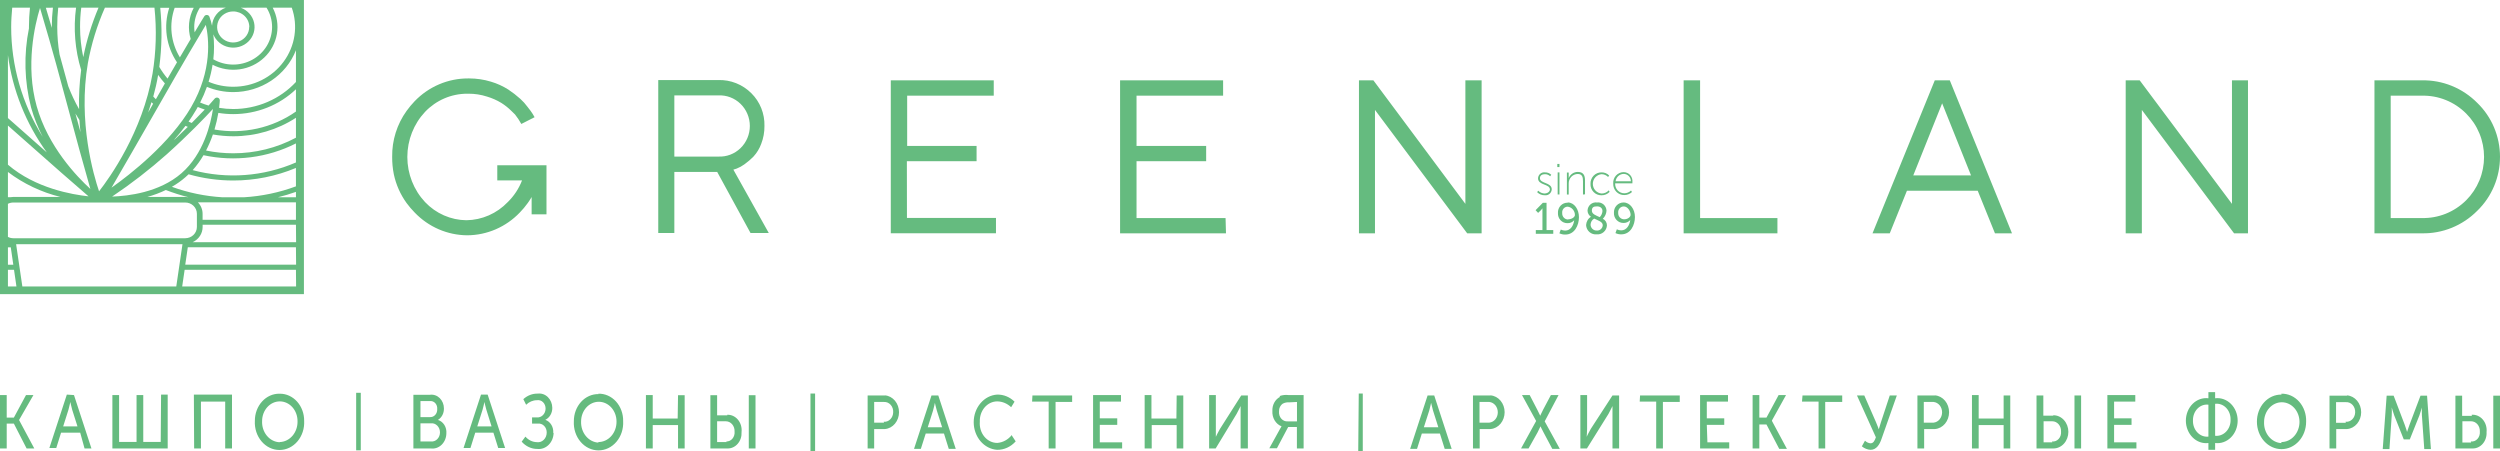 <?xml version="1.0" encoding="UTF-8"?> <svg xmlns="http://www.w3.org/2000/svg" width="255" height="46" viewBox="0 0 255 46" fill="none"><path d="M31 0H0V30H31V0ZM29.761 0.783C30.085 1.701 30.178 2.681 30.032 3.641C29.887 4.601 29.506 5.513 28.922 6.302C28.338 7.091 27.569 7.734 26.677 8.177C25.784 8.62 24.796 8.851 23.793 8.849C22.926 8.851 22.069 8.677 21.275 8.341C21.453 7.772 21.589 7.192 21.683 6.604C22.528 7.04 23.495 7.203 24.443 7.071C25.39 6.939 26.27 6.518 26.954 5.869C27.638 5.22 28.09 4.377 28.245 3.462C28.4 2.548 28.25 1.609 27.816 0.783H29.761ZM27.187 0.783C27.558 1.376 27.754 2.057 27.753 2.751C27.753 3.428 27.567 4.094 27.215 4.68C26.862 5.265 26.356 5.75 25.747 6.085C25.138 6.421 24.449 6.594 23.748 6.587C23.048 6.581 22.362 6.395 21.76 6.049C21.856 5.202 21.856 4.348 21.76 3.501C21.889 3.83 22.101 4.122 22.376 4.351C22.652 4.58 22.983 4.739 23.338 4.812C23.693 4.886 24.062 4.872 24.41 4.772C24.758 4.672 25.075 4.489 25.331 4.24C25.588 3.991 25.776 3.683 25.877 3.346C25.979 3.008 25.992 2.652 25.915 2.308C25.838 1.965 25.673 1.645 25.435 1.38C25.197 1.114 24.895 0.91 24.554 0.786L27.187 0.783ZM25.419 2.751C25.419 3.064 25.323 3.37 25.143 3.63C24.963 3.891 24.707 4.094 24.408 4.213C24.109 4.333 23.78 4.365 23.463 4.304C23.146 4.242 22.854 4.092 22.625 3.87C22.396 3.649 22.241 3.367 22.177 3.059C22.114 2.752 22.147 2.434 22.271 2.145C22.394 1.855 22.604 1.608 22.873 1.434C23.142 1.26 23.459 1.167 23.782 1.167C23.998 1.166 24.212 1.206 24.412 1.285C24.612 1.364 24.793 1.48 24.946 1.627C25.099 1.774 25.221 1.949 25.304 2.142C25.387 2.335 25.43 2.542 25.43 2.751H25.419ZM20.388 0.783H23.029C22.636 0.926 22.295 1.176 22.047 1.502C21.798 1.828 21.652 2.218 21.628 2.622C21.562 2.313 21.473 2.009 21.363 1.712C21.345 1.661 21.312 1.617 21.268 1.584C21.224 1.551 21.172 1.531 21.116 1.527C21.061 1.521 21.005 1.532 20.956 1.556C20.906 1.581 20.865 1.619 20.837 1.665C20.837 1.665 20.469 2.249 19.852 3.295C19.825 3.115 19.811 2.933 19.811 2.751C19.815 2.056 20.015 1.376 20.388 0.783ZM11.435 20.051C13.393 18.736 15.257 17.294 17.013 15.735C19.26 13.717 20.896 12.002 21.723 11.109C21.499 12.614 20.778 15.699 18.506 17.674C16.233 19.649 13.027 19.994 11.435 20.051ZM16.906 19.378C17.657 19.671 18.425 19.916 19.208 20.111H19.157C19.067 20.096 18.976 20.088 18.885 20.087H15.031C15.682 19.905 16.314 19.669 16.921 19.378H16.906ZM17.782 14.233C18.179 13.785 18.561 13.319 18.921 12.838L19.157 12.941C18.745 13.347 18.293 13.785 17.804 14.244L17.782 14.233ZM19.558 12.543L19.234 12.404C19.513 12.009 19.774 11.604 20.013 11.194L20.172 10.91C20.403 11.006 20.642 11.095 20.885 11.173C20.528 11.55 20.083 12.013 19.558 12.539V12.543ZM19.502 10.917C17.351 14.61 13.292 17.791 11.373 19.144C12.354 17.461 14.314 14.066 16.351 10.497C18.62 6.497 20.304 3.686 20.995 2.537C21.3 3.868 21.683 7.163 19.502 10.913V10.917ZM15.112 11.472C15.23 11.116 15.344 10.782 15.45 10.426L15.616 10.586L15.112 11.472ZM17.815 0.797H19.76C19.24 1.78 19.13 2.919 19.451 3.978C19.131 4.515 18.76 5.145 18.348 5.85C17.887 5.095 17.601 4.252 17.509 3.38C17.417 2.508 17.521 1.627 17.815 0.797ZM16.344 0.797H17.263C16.963 1.723 16.878 2.701 17.015 3.662C17.151 4.623 17.506 5.543 18.054 6.355C17.752 6.871 17.428 7.423 17.09 8.017C16.775 7.643 16.494 7.245 16.248 6.825C16.513 4.821 16.545 2.794 16.344 0.783V0.797ZM16.814 8.519L15.899 10.123L15.634 9.849C15.833 9.138 16.002 8.398 16.131 7.64C16.34 7.941 16.569 8.23 16.814 8.504V8.519ZM15.755 0.783C15.989 3.021 15.924 5.279 15.561 7.501C14.535 13.468 11.17 18.147 10.104 19.514C9.553 17.895 7.938 12.397 8.964 6.437C9.316 4.494 9.899 2.597 10.7 0.783H15.755ZM8.288 0.783H10.049C9.359 2.411 8.838 4.101 8.494 5.828C8.276 4.816 8.166 3.785 8.166 2.751C8.164 2.093 8.204 1.436 8.288 0.783ZM5.938 0.783H7.758C7.473 2.914 7.65 5.08 8.277 7.141C8.1 8.466 8.03 9.802 8.067 11.137C7.64 10.384 7.272 9.602 6.964 8.796C6.643 7.61 6.346 6.528 6.074 5.551C5.919 4.625 5.841 3.689 5.839 2.751C5.835 2.093 5.868 1.436 5.938 0.783ZM8.211 13.479C8.041 12.867 7.869 12.23 7.692 11.579C7.824 11.803 7.964 12.024 8.104 12.244C8.126 12.668 8.166 13.077 8.211 13.479ZM5.398 0.783C5.322 1.436 5.284 2.093 5.284 2.751V2.847C5.034 1.989 4.831 1.299 4.677 0.793L5.398 0.783ZM4.081 0.811C4.501 2.21 5.39 5.227 6.508 9.412C7.626 13.596 8.714 17.535 9.218 19.272C7.843 18.019 4.894 14.952 3.739 10.824C2.585 6.697 3.545 2.541 4.081 0.811ZM1.25 0.783H3.056C2.989 1.43 2.953 2.085 2.953 2.751V2.893C2.41 5.569 2.485 8.329 3.173 10.974C3.466 12.007 3.864 13.009 4.361 13.966C2.254 10.581 1.14 6.703 1.14 2.751C1.14 2.085 1.188 1.423 1.246 0.783H1.25ZM0.809 5.622C1.281 9.192 2.641 12.597 4.773 15.546C4.111 14.966 3.427 14.358 2.736 13.742C2.044 13.127 1.405 12.564 0.809 12.041V5.622ZM0.809 12.806L2.339 14.159C5.133 16.649 7.832 18.991 9.03 20.026C7.391 19.852 3.618 19.215 0.809 16.799V12.806ZM0.809 17.542C2.392 18.738 4.213 19.604 6.159 20.087H1.36C1.27 20.087 1.181 20.096 1.092 20.111H0.809V17.542ZM0.809 20.788C0.979 20.702 1.168 20.657 1.36 20.656H18.896C19.211 20.656 19.513 20.777 19.735 20.992C19.958 21.208 20.083 21.5 20.083 21.805V23.15C20.083 23.455 19.958 23.747 19.735 23.963C19.513 24.178 19.211 24.3 18.896 24.3H1.36C1.168 24.299 0.978 24.253 0.809 24.164V20.788ZM0.809 25.225H1.099L1.357 27.004H0.809V25.225ZM0.809 29.221V27.52H1.43L1.677 29.221H0.809ZM2.28 29.221L1.644 24.908H18.613L17.98 29.221H2.28ZM30.202 29.221H18.583L18.833 27.52H30.187L30.202 29.221ZM30.202 26.997H18.896L19.157 25.218H30.187L30.202 26.997ZM30.202 24.702H19.653C19.957 24.563 20.213 24.343 20.393 24.069C20.573 23.794 20.668 23.475 20.668 23.15V22.926H30.187L30.202 24.702ZM30.187 22.417H20.664V21.805C20.664 21.372 20.493 20.954 20.186 20.638H30.187V22.417ZM30.187 20.122H28.349C28.971 19.969 29.585 19.785 30.187 19.571V20.122ZM30.187 19.008C28.489 19.638 26.701 20.014 24.885 20.122H22.679C20.918 20.015 19.183 19.655 17.532 19.055C18.021 18.776 18.481 18.451 18.903 18.083C19.021 17.984 19.131 17.88 19.238 17.777C20.715 18.197 22.246 18.41 23.786 18.411C25.987 18.412 28.164 17.976 30.184 17.13L30.187 19.008ZM30.187 16.571C26.876 18.008 23.152 18.285 19.653 17.354C20.072 16.883 20.441 16.372 20.756 15.831C23.948 16.524 27.29 16.098 30.187 14.628V16.571ZM30.187 14.045C28.229 15.091 26.027 15.639 23.79 15.635C22.858 15.636 21.929 15.542 21.017 15.354C21.29 14.825 21.523 14.278 21.716 13.717C22.4 13.837 23.094 13.898 23.79 13.899C26.069 13.9 28.296 13.244 30.187 12.013V14.045ZM30.187 11.376C29.002 12.208 27.654 12.8 26.226 13.115C24.798 13.431 23.319 13.464 21.878 13.212C22.042 12.654 22.174 12.087 22.271 11.515C22.773 11.598 23.281 11.639 23.79 11.639C26.183 11.64 28.481 10.73 30.187 9.106V11.376ZM30.187 8.362C29.38 9.23 28.394 9.924 27.291 10.399C26.189 10.874 24.996 11.12 23.79 11.12C23.306 11.119 22.824 11.079 22.348 10.999C22.403 10.568 22.418 10.287 22.418 10.248C22.421 10.188 22.405 10.129 22.371 10.079C22.337 10.03 22.288 9.991 22.231 9.97C22.173 9.95 22.11 9.947 22.051 9.962C21.992 9.978 21.939 10.01 21.9 10.056C21.9 10.056 21.675 10.316 21.275 10.767C20.98 10.678 20.694 10.575 20.414 10.461C20.68 9.943 20.911 9.408 21.105 8.86C21.954 9.212 22.867 9.394 23.79 9.394C25.177 9.393 26.532 8.984 27.675 8.222C28.817 7.459 29.694 6.379 30.187 5.124V8.362Z" fill="#65BB7F"></path><path d="M159.905 20.674C159.769 20.671 159.635 20.696 159.51 20.748C159.385 20.801 159.272 20.879 159.179 20.979C159.085 21.078 159.013 21.196 158.967 21.326C158.921 21.455 158.902 21.593 158.911 21.73C158.903 21.864 158.922 21.999 158.968 22.125C159.013 22.251 159.083 22.366 159.175 22.463C159.266 22.561 159.376 22.637 159.498 22.689C159.62 22.741 159.751 22.766 159.883 22.764C160.011 22.768 160.139 22.744 160.258 22.692C160.376 22.64 160.482 22.562 160.567 22.464C160.501 22.989 160.214 23.521 159.64 23.521C159.487 23.517 159.337 23.481 159.198 23.416L159.058 23.798C159.247 23.887 159.454 23.931 159.662 23.925C160.619 23.925 161.053 22.966 161.053 22.157C161.053 21.348 160.574 20.652 159.912 20.652L159.905 20.674ZM159.971 22.39C159.886 22.393 159.801 22.378 159.722 22.346C159.643 22.314 159.572 22.265 159.513 22.203C159.454 22.14 159.409 22.066 159.38 21.985C159.351 21.903 159.339 21.817 159.345 21.73C159.335 21.649 159.342 21.567 159.365 21.488C159.388 21.41 159.428 21.338 159.48 21.276C159.533 21.214 159.599 21.165 159.672 21.131C159.745 21.097 159.824 21.079 159.905 21.079C160.111 21.105 160.301 21.208 160.437 21.369C160.573 21.529 160.646 21.736 160.641 21.948C160.618 22.15 160.332 22.367 159.956 22.367L159.971 22.39ZM158.087 19.318C158.087 18.749 156.88 18.914 156.88 18.187C156.883 18.099 156.905 18.013 156.942 17.934C156.98 17.855 157.034 17.785 157.099 17.728C157.165 17.671 157.241 17.629 157.324 17.603C157.407 17.578 157.493 17.57 157.579 17.581C157.698 17.575 157.816 17.595 157.928 17.637C158.039 17.679 158.141 17.744 158.227 17.828L158.116 17.978C158.044 17.907 157.959 17.852 157.865 17.816C157.772 17.779 157.672 17.763 157.572 17.768C157.322 17.768 157.071 17.88 157.071 18.172C157.071 18.749 158.278 18.577 158.278 19.318C158.273 19.405 158.25 19.49 158.212 19.567C158.173 19.645 158.12 19.714 158.054 19.77C157.989 19.826 157.913 19.868 157.832 19.893C157.75 19.919 157.664 19.927 157.579 19.918C157.432 19.922 157.286 19.895 157.149 19.84C157.012 19.785 156.888 19.701 156.784 19.596L156.902 19.453C156.991 19.544 157.097 19.615 157.213 19.664C157.329 19.713 157.453 19.738 157.579 19.738C157.859 19.715 158.094 19.551 158.094 19.296L158.087 19.318ZM164.18 19.573C164.074 19.685 163.945 19.773 163.803 19.832C163.662 19.892 163.509 19.921 163.356 19.918C163.206 19.922 163.056 19.895 162.917 19.838C162.777 19.78 162.651 19.695 162.545 19.586C162.44 19.477 162.357 19.347 162.303 19.205C162.249 19.062 162.224 18.909 162.23 18.757C162.224 18.603 162.249 18.45 162.303 18.306C162.357 18.163 162.439 18.032 162.545 17.922C162.65 17.812 162.776 17.725 162.916 17.666C163.055 17.608 163.205 17.578 163.356 17.581C163.501 17.578 163.645 17.605 163.779 17.66C163.913 17.715 164.034 17.798 164.136 17.903L164.026 18.052C163.938 17.962 163.834 17.891 163.719 17.842C163.604 17.793 163.481 17.768 163.356 17.768C163.114 17.789 162.889 17.902 162.724 18.085C162.56 18.267 162.469 18.506 162.469 18.753C162.469 19 162.56 19.239 162.724 19.421C162.889 19.603 163.114 19.716 163.356 19.738C163.494 19.74 163.631 19.712 163.758 19.657C163.885 19.601 163.999 19.519 164.092 19.416L164.18 19.573ZM42.297 21.678C42 21.376 41.724 21.053 41.473 20.712C40.839 19.838 40.395 18.837 40.17 17.775C40.053 17.191 39.997 16.596 40.001 16C39.977 14.316 40.494 12.669 41.473 11.311C41.722 10.965 41.995 10.637 42.289 10.33C43 9.589 43.85 9.001 44.788 8.601C45.726 8.201 46.733 7.996 47.75 8H47.868C48.615 8.001 49.359 8.112 50.076 8.33C50.698 8.513 51.292 8.783 51.842 9.131C52.274 9.417 52.685 9.735 53.071 10.082C53.343 10.328 53.59 10.601 53.807 10.899L54.13 11.318C54.277 11.521 54.409 11.734 54.528 11.955L53.174 12.644C52.988 12.304 52.774 11.981 52.534 11.678C52.431 11.581 52.313 11.453 52.158 11.311C51.85 11.004 51.509 10.733 51.143 10.502C50.681 10.222 50.187 10.003 49.671 9.85C49.062 9.654 48.426 9.555 47.787 9.558H47.669C46.865 9.556 46.069 9.718 45.328 10.036C44.587 10.354 43.916 10.821 43.357 11.408C42.195 12.649 41.548 14.297 41.548 16.011C41.548 17.725 42.195 19.373 43.357 20.614C43.904 21.191 44.559 21.652 45.283 21.97C46.007 22.287 46.785 22.456 47.573 22.464C48.361 22.453 49.139 22.284 49.863 21.966C50.586 21.649 51.241 21.189 51.79 20.614C52.427 19.993 52.924 19.239 53.247 18.404H50.723V16.854H55.742V21.865H54.226V20.097C54.106 20.31 53.973 20.515 53.829 20.712C53.584 21.055 53.313 21.378 53.019 21.678C52.322 22.407 51.49 22.988 50.57 23.387C49.65 23.786 48.661 23.994 47.662 24C46.661 23.994 45.671 23.785 44.751 23.387C43.83 22.988 42.995 22.407 42.297 21.678ZM149.469 20.794V8.195H151.125V23.798H149.653L140.248 11.213V23.798H138.614V8.195H140.086L149.469 20.794ZM161.465 19.843V18.494C161.465 18.112 161.413 17.745 160.928 17.745C160.803 17.747 160.68 17.774 160.566 17.826C160.452 17.877 160.349 17.95 160.263 18.042C160.177 18.135 160.11 18.243 160.067 18.362C160.023 18.481 160.003 18.607 160.008 18.734V19.843H159.824V17.596H160.008V17.985C160.015 18.045 160.015 18.105 160.008 18.165C160.084 17.978 160.212 17.819 160.377 17.707C160.542 17.595 160.737 17.535 160.935 17.536C161.502 17.536 161.671 17.88 161.671 18.404V19.82L161.465 19.843ZM227.874 23.798L218.469 11.213V23.798H216.821V8.195H218.249L227.661 20.794V8.195H229.295V23.798H227.874ZM198.879 8.195H197.348L190.997 23.798H192.756L194.508 19.453H201.727L203.486 23.798H205.223L198.879 8.195ZM195.155 17.888L198.099 10.539L201.043 17.888H195.155ZM161.781 22.959C161.788 23.094 161.821 23.226 161.879 23.348C161.937 23.469 162.019 23.577 162.119 23.666C162.22 23.754 162.337 23.82 162.464 23.861C162.59 23.902 162.724 23.916 162.856 23.903C162.985 23.916 163.115 23.902 163.239 23.863C163.363 23.823 163.478 23.758 163.576 23.672C163.675 23.586 163.755 23.48 163.812 23.361C163.869 23.243 163.902 23.113 163.908 22.981C163.906 22.841 163.866 22.705 163.792 22.587C163.718 22.469 163.613 22.375 163.489 22.315C163.71 22.097 163.844 21.803 163.864 21.491C163.86 21.369 163.831 21.249 163.778 21.139C163.726 21.029 163.652 20.931 163.56 20.852C163.469 20.774 163.362 20.715 163.247 20.68C163.132 20.646 163.011 20.636 162.893 20.652C162.774 20.635 162.653 20.644 162.538 20.678C162.423 20.712 162.316 20.771 162.225 20.85C162.134 20.929 162.06 21.027 162.009 21.138C161.958 21.248 161.93 21.369 161.928 21.491C161.932 21.614 161.965 21.735 162.026 21.842C162.086 21.949 162.171 22.04 162.274 22.105C162.132 22.197 162.012 22.323 161.927 22.471C161.841 22.62 161.791 22.787 161.781 22.959ZM162.9 21.049C163.224 21.049 163.452 21.229 163.452 21.528C163.435 21.763 163.336 21.983 163.172 22.15C162.789 21.97 162.37 21.843 162.37 21.491C162.37 21.139 162.547 21.049 162.9 21.049ZM162.613 22.3C163.018 22.494 163.481 22.622 163.481 22.974C163.477 23.051 163.457 23.126 163.423 23.196C163.389 23.265 163.342 23.326 163.284 23.377C163.227 23.427 163.16 23.465 163.087 23.488C163.015 23.512 162.939 23.52 162.863 23.513C162.784 23.516 162.705 23.503 162.63 23.475C162.556 23.447 162.488 23.404 162.43 23.349C162.372 23.294 162.325 23.228 162.292 23.155C162.259 23.081 162.24 23.002 162.238 22.921C162.241 22.795 162.276 22.672 162.339 22.563C162.402 22.455 162.491 22.364 162.598 22.3H162.613ZM173.409 8.195V22.24H181.298V23.798H171.731V8.195H173.409ZM165.615 20.652C165.481 20.649 165.347 20.675 165.222 20.728C165.098 20.781 164.985 20.86 164.892 20.959C164.799 21.058 164.727 21.176 164.68 21.305C164.634 21.433 164.614 21.571 164.622 21.708C164.615 21.842 164.635 21.977 164.681 22.103C164.727 22.229 164.799 22.344 164.89 22.441C164.982 22.538 165.093 22.615 165.215 22.667C165.337 22.718 165.468 22.744 165.601 22.742C165.729 22.745 165.857 22.72 165.975 22.668C166.093 22.616 166.199 22.539 166.285 22.442C166.219 22.966 165.924 23.498 165.358 23.498C165.205 23.496 165.054 23.46 164.916 23.393L164.776 23.775C164.962 23.865 165.167 23.909 165.373 23.903C166.329 23.903 166.763 22.944 166.763 22.135C166.763 21.326 166.263 20.652 165.601 20.652H165.615ZM165.689 22.367C165.603 22.372 165.518 22.358 165.438 22.326C165.358 22.294 165.286 22.245 165.226 22.183C165.166 22.121 165.12 22.046 165.091 21.964C165.062 21.882 165.05 21.795 165.056 21.708C165.047 21.626 165.054 21.544 165.079 21.465C165.103 21.387 165.143 21.315 165.196 21.253C165.25 21.192 165.316 21.142 165.389 21.108C165.462 21.075 165.542 21.057 165.623 21.056C166.013 21.056 166.322 21.521 166.322 21.925C166.307 22.15 166.02 22.367 165.674 22.367H165.689ZM165.689 19.895C165.975 19.893 166.25 19.784 166.462 19.588L166.366 19.431C166.185 19.611 165.942 19.712 165.689 19.715C165.56 19.717 165.432 19.691 165.313 19.639C165.194 19.588 165.087 19.512 164.999 19.416C164.91 19.32 164.842 19.207 164.799 19.083C164.756 18.959 164.738 18.828 164.747 18.697H166.506C166.506 18.697 166.506 18.614 166.506 18.577C166.52 18.449 166.508 18.319 166.47 18.197C166.432 18.074 166.369 17.961 166.285 17.864C166.201 17.768 166.098 17.691 165.982 17.639C165.867 17.586 165.742 17.558 165.615 17.558C165.468 17.558 165.321 17.588 165.186 17.648C165.05 17.709 164.928 17.797 164.828 17.907C164.728 18.018 164.651 18.148 164.603 18.291C164.555 18.433 164.536 18.584 164.548 18.734C164.543 18.887 164.569 19.04 164.624 19.183C164.679 19.325 164.762 19.455 164.869 19.564C164.975 19.673 165.102 19.758 165.241 19.815C165.381 19.872 165.531 19.899 165.682 19.895H165.689ZM165.615 17.738C165.811 17.738 165.998 17.817 166.136 17.957C166.274 18.098 166.351 18.288 166.351 18.487H164.791C164.817 18.284 164.914 18.096 165.064 17.959C165.214 17.822 165.407 17.743 165.608 17.738H165.615ZM92.509 22.232H101.59V23.79H90.86V8.195H101.362V9.76H92.531V14.884H99.611V16.442H92.501L92.509 22.232ZM159.066 19.835H158.882V17.588H159.066V19.835ZM159.066 17.041H158.845V16.719H159.066V17.041ZM74.803 17.303L75.134 17.198C75.415 17.088 75.683 16.942 75.928 16.764C76.259 16.526 76.569 16.261 76.856 15.97C77.199 15.595 77.467 15.155 77.643 14.674C77.869 14.093 77.982 13.472 77.974 12.847C77.99 12.226 77.879 11.608 77.649 11.033C77.418 10.458 77.073 9.938 76.635 9.506C76.191 9.063 75.663 8.715 75.084 8.485C74.505 8.254 73.886 8.146 73.264 8.165H67.142V23.768H68.783V17.536H73.154L76.554 23.768H78.416L74.803 17.303ZM68.783 15.97V9.73H73.264C73.68 9.71 74.095 9.775 74.484 9.922C74.874 10.07 75.23 10.296 75.531 10.588C75.832 10.88 76.072 11.231 76.235 11.62C76.399 12.008 76.484 12.427 76.484 12.85C76.484 13.273 76.399 13.692 76.235 14.081C76.072 14.47 75.832 14.821 75.531 15.112C75.23 15.404 74.874 15.631 74.484 15.778C74.095 15.925 73.68 15.991 73.264 15.97H68.783ZM252.682 21.498C253.415 20.789 253.998 19.935 254.396 18.989C254.795 18.044 255 17.025 255 15.996C255 14.967 254.795 13.949 254.396 13.003C253.998 12.057 253.415 11.204 252.682 10.494C251.938 9.744 251.052 9.153 250.079 8.758C249.105 8.363 248.064 8.171 247.016 8.195H242.195V23.798H247.016C248.064 23.821 249.105 23.63 250.079 23.235C251.052 22.84 251.938 22.249 252.682 21.498ZM243.851 9.76H247.023C247.859 9.739 248.691 9.889 249.468 10.202C250.246 10.514 250.953 10.983 251.549 11.581C252.127 12.157 252.586 12.845 252.899 13.605C253.213 14.364 253.374 15.18 253.374 16.004C253.374 16.828 253.213 17.643 252.899 18.402C252.586 19.162 252.127 19.85 251.549 20.427C250.952 21.022 250.244 21.489 249.467 21.8C248.689 22.111 247.858 22.261 247.023 22.24H243.851V9.76ZM157.748 23.468H158.433V23.85H156.652V23.468H157.329V21.438C157.329 21.341 157.329 21.244 157.329 21.244C157.287 21.311 157.237 21.374 157.182 21.431L156.887 21.715L156.63 21.438L157.366 20.689H157.748V23.468ZM125.051 23.798H114.248V8.195H124.757V9.76H115.926V14.884H123.028V16.442H115.926V22.24H125.007L125.051 23.798Z" fill="#65BB7F"></path><path d="M1.949 42.852L3.498 45.743H2.714L1.415 43.208H0.685V45.743H0V40.297H0.685V42.594H1.415L2.652 40.297H3.409L1.949 42.832V42.852ZM6.817 40.248L5.037 45.693H5.74L6.23 44.129H8.179L8.624 45.743H9.327L7.547 40.297L6.817 40.248ZM6.443 43.495L6.986 41.782C7.066 41.495 7.173 41 7.173 41C7.173 41 7.28 41.495 7.36 41.782L7.903 43.495H6.443ZM16.429 40.248H17.105V45.743H11.463V40.297H12.148V45.079H13.928V40.297H14.613V45.079H16.393L16.429 40.248ZM19.775 40.248H23.664V45.743H22.97V40.96H20.496V45.743H19.802L19.775 40.248ZM28.514 40.158C28.184 40.152 27.856 40.219 27.55 40.355C27.243 40.492 26.964 40.695 26.73 40.954C26.495 41.212 26.309 41.52 26.183 41.86C26.057 42.199 25.993 42.563 25.996 42.931C25.975 43.312 26.025 43.694 26.142 44.053C26.259 44.412 26.441 44.741 26.677 45.019C26.912 45.297 27.196 45.518 27.512 45.67C27.827 45.821 28.166 45.899 28.51 45.899C28.853 45.899 29.193 45.821 29.508 45.67C29.823 45.518 30.107 45.297 30.343 45.019C30.578 44.741 30.76 44.412 30.877 44.053C30.994 43.694 31.044 43.312 31.024 42.931C31.027 42.566 30.966 42.205 30.842 41.867C30.719 41.53 30.536 41.223 30.305 40.965C30.074 40.707 29.799 40.503 29.496 40.364C29.193 40.226 28.869 40.156 28.541 40.158H28.514ZM28.514 45.109C28.27 45.099 28.029 45.035 27.807 44.92C27.584 44.806 27.385 44.644 27.219 44.443C27.054 44.242 26.926 44.007 26.842 43.751C26.759 43.495 26.722 43.223 26.734 42.95C26.734 42.417 26.925 41.906 27.264 41.529C27.602 41.152 28.062 40.941 28.541 40.941C29.02 40.941 29.48 41.152 29.819 41.529C30.157 41.906 30.348 42.417 30.348 42.95C30.356 43.223 30.316 43.495 30.229 43.75C30.143 44.005 30.012 44.239 29.844 44.438C29.676 44.636 29.475 44.796 29.251 44.908C29.027 45.02 28.786 45.081 28.541 45.089L28.514 45.109ZM36.328 40.069H36.8V45.931H36.328V40.069ZM44.667 42.832C44.857 42.72 45.015 42.551 45.123 42.345C45.232 42.138 45.286 41.902 45.281 41.663C45.281 41.464 45.243 41.266 45.169 41.084C45.096 40.902 44.988 40.739 44.853 40.607C44.718 40.475 44.56 40.376 44.388 40.318C44.216 40.259 44.035 40.242 43.857 40.267H42.166V45.743H43.946C44.144 45.769 44.344 45.749 44.533 45.684C44.723 45.618 44.899 45.509 45.048 45.364C45.197 45.218 45.318 45.039 45.401 44.838C45.484 44.637 45.528 44.419 45.53 44.198C45.554 43.894 45.481 43.59 45.323 43.34C45.165 43.09 44.933 42.91 44.667 42.832ZM42.887 40.911H43.866C43.964 40.9 44.062 40.914 44.154 40.95C44.246 40.987 44.33 41.045 44.4 41.122C44.469 41.198 44.523 41.291 44.557 41.393C44.591 41.495 44.604 41.604 44.596 41.713C44.603 41.822 44.59 41.931 44.557 42.034C44.524 42.137 44.472 42.23 44.404 42.309C44.335 42.388 44.253 42.449 44.162 42.49C44.071 42.53 43.973 42.549 43.875 42.545H42.887V40.911ZM43.991 45.03H42.887V43.178H43.955C44.072 43.165 44.189 43.179 44.301 43.219C44.412 43.26 44.514 43.325 44.602 43.413C44.688 43.5 44.758 43.607 44.806 43.726C44.853 43.845 44.878 43.974 44.878 44.104C44.878 44.234 44.853 44.363 44.806 44.482C44.758 44.601 44.688 44.708 44.602 44.795C44.514 44.882 44.412 44.948 44.301 44.989C44.189 45.029 44.072 45.043 43.955 45.03H43.991ZM49.063 40.248L47.283 45.693H47.987L48.476 44.129H50.327L50.817 45.693H51.52L49.74 40.248H49.063ZM48.681 43.495L49.224 41.782C49.313 41.495 49.41 41 49.41 41C49.41 41 49.517 41.495 49.606 41.782L50.14 43.495H48.681ZM56.468 44.158C56.463 44.39 56.415 44.618 56.327 44.828C56.239 45.038 56.113 45.226 55.956 45.38C55.8 45.533 55.617 45.649 55.419 45.72C55.22 45.791 55.011 45.815 54.804 45.792C54.507 45.794 54.213 45.729 53.939 45.601C53.666 45.474 53.418 45.286 53.211 45.05L53.593 44.535C53.894 44.884 54.307 45.087 54.741 45.099C54.869 45.12 54.999 45.111 55.123 45.071C55.247 45.031 55.362 44.961 55.459 44.867C55.556 44.773 55.634 44.657 55.687 44.526C55.74 44.395 55.766 44.252 55.765 44.109C55.765 43.983 55.742 43.858 55.697 43.742C55.651 43.627 55.584 43.523 55.5 43.438C55.416 43.353 55.317 43.289 55.209 43.249C55.102 43.209 54.988 43.195 54.875 43.208H54.27V42.574H54.759C54.87 42.585 54.982 42.571 55.088 42.532C55.194 42.492 55.292 42.43 55.375 42.347C55.458 42.265 55.526 42.164 55.573 42.052C55.62 41.939 55.646 41.817 55.649 41.693C55.653 41.567 55.632 41.441 55.587 41.325C55.543 41.209 55.475 41.106 55.39 41.023C55.305 40.939 55.204 40.878 55.095 40.843C54.986 40.809 54.871 40.801 54.759 40.822C54.355 40.823 53.966 40.989 53.664 41.287L53.38 40.713C53.795 40.334 54.32 40.134 54.857 40.148C55.041 40.125 55.228 40.145 55.405 40.206C55.582 40.268 55.745 40.37 55.884 40.506C56.023 40.643 56.136 40.81 56.213 40.997C56.291 41.184 56.332 41.388 56.334 41.594C56.339 41.854 56.274 42.11 56.147 42.329C56.02 42.548 55.837 42.719 55.622 42.822C55.874 42.909 56.092 43.089 56.239 43.332C56.386 43.575 56.454 43.866 56.432 44.158H56.468ZM61.051 40.198C60.721 40.191 60.393 40.258 60.087 40.395C59.78 40.532 59.501 40.735 59.267 40.993C59.032 41.252 58.846 41.56 58.72 41.899C58.594 42.239 58.53 42.603 58.533 42.97C58.512 43.352 58.562 43.733 58.679 44.093C58.796 44.452 58.978 44.78 59.214 45.058C59.449 45.336 59.733 45.558 60.048 45.709C60.364 45.861 60.703 45.939 61.047 45.939C61.39 45.939 61.73 45.861 62.045 45.709C62.36 45.558 62.644 45.336 62.88 45.058C63.115 44.78 63.297 44.452 63.414 44.093C63.531 43.733 63.581 43.352 63.561 42.97C63.57 42.597 63.51 42.225 63.384 41.878C63.259 41.532 63.072 41.217 62.834 40.953C62.595 40.69 62.311 40.484 61.998 40.347C61.686 40.21 61.351 40.146 61.016 40.158L61.051 40.198ZM61.051 45.148C60.807 45.137 60.567 45.072 60.345 44.957C60.123 44.843 59.924 44.68 59.759 44.48C59.594 44.279 59.465 44.045 59.382 43.789C59.298 43.533 59.261 43.262 59.271 42.99C59.271 42.457 59.462 41.946 59.8 41.569C60.139 41.192 60.599 40.98 61.078 40.98C61.557 40.98 62.017 41.192 62.355 41.569C62.694 41.946 62.885 42.457 62.885 42.99C62.889 43.266 62.844 43.539 62.752 43.795C62.66 44.051 62.523 44.283 62.349 44.479C62.175 44.675 61.967 44.83 61.738 44.934C61.509 45.039 61.263 45.092 61.016 45.089L61.051 45.148ZM69.159 40.307H69.835V45.743H69.159V43.356H66.578V45.743H65.884V40.297H66.578V42.693H69.123L69.159 40.307ZM76.376 40.307H77.062V45.743H76.376V40.307ZM74.196 42.366H73.146V40.307H72.46V45.743H74.187C74.384 45.75 74.58 45.711 74.763 45.629C74.945 45.547 75.11 45.423 75.247 45.265C75.384 45.107 75.489 44.919 75.557 44.713C75.624 44.507 75.651 44.288 75.638 44.069C75.663 43.841 75.642 43.61 75.579 43.392C75.515 43.173 75.409 42.973 75.268 42.805C75.127 42.638 74.955 42.506 74.764 42.42C74.572 42.334 74.366 42.295 74.16 42.307L74.196 42.366ZM74.116 45.089H73.146V42.97H74.036C74.157 42.97 74.278 42.998 74.389 43.051C74.501 43.104 74.601 43.183 74.685 43.281C74.768 43.379 74.832 43.496 74.874 43.623C74.915 43.75 74.933 43.885 74.926 44.02C74.939 44.15 74.926 44.282 74.889 44.406C74.852 44.531 74.791 44.645 74.711 44.74C74.631 44.836 74.533 44.912 74.424 44.962C74.315 45.011 74.198 45.035 74.08 45.03L74.116 45.089ZM82.668 40.139H83.14V46H82.668V40.139ZM90.278 40.337H88.498V45.743H89.165V43.762H90.269C90.658 43.73 91.022 43.534 91.287 43.216C91.552 42.897 91.7 42.479 91.7 42.045C91.7 41.61 91.552 41.192 91.287 40.873C91.022 40.555 90.658 40.36 90.269 40.327L90.278 40.337ZM90.171 43.109H89.165V41H90.171C90.296 40.993 90.421 41.015 90.538 41.065C90.655 41.116 90.761 41.193 90.849 41.292C90.937 41.391 91.006 41.51 91.05 41.64C91.094 41.771 91.113 41.91 91.105 42.05C91.103 42.186 91.076 42.32 91.025 42.444C90.975 42.568 90.901 42.679 90.81 42.77C90.719 42.861 90.612 42.93 90.496 42.973C90.38 43.016 90.257 43.032 90.135 43.02L90.171 43.109ZM95.012 40.337L93.232 45.782H93.926L94.425 44.218H96.285L96.774 45.782H97.486L95.706 40.337H95.012ZM94.629 43.584L95.172 41.871C95.261 41.584 95.359 41.089 95.359 41.089C95.359 41.089 95.466 41.584 95.555 41.871L96.098 43.584H94.629ZM103.235 44.465L103.6 45.02C103.352 45.298 103.057 45.517 102.731 45.665C102.406 45.813 102.056 45.887 101.705 45.881C101.059 45.839 100.452 45.523 100.009 45C99.565 44.476 99.318 43.784 99.318 43.064C99.318 42.345 99.565 41.653 100.009 41.129C100.452 40.605 101.059 40.29 101.705 40.248C102.358 40.231 102.994 40.489 103.484 40.97L103.137 41.535C102.743 41.159 102.242 40.949 101.722 40.941C101.481 40.94 101.242 40.995 101.02 41.1C100.798 41.206 100.598 41.361 100.431 41.555C100.265 41.75 100.136 41.98 100.051 42.232C99.968 42.483 99.93 42.752 99.942 43.02C99.92 43.294 99.95 43.571 100.029 43.832C100.108 44.094 100.236 44.334 100.404 44.537C100.571 44.74 100.775 44.902 101.002 45.012C101.229 45.123 101.474 45.179 101.722 45.178C102.29 45.136 102.82 44.848 103.2 44.376L103.235 44.465ZM105.309 40.337H109.358V41H107.667V45.743H106.964V40.96H105.273L105.309 40.337ZM112.179 45.119H114.458V45.743H111.494V40.297H114.342V40.96H112.179V42.673H113.959V43.337H112.179V45.119ZM120.02 40.337H120.696V45.743H120.02V43.356H117.475V45.743H116.754V40.297H117.448V42.693H119.993L120.02 40.337ZM126.606 40.337H127.282V45.743H126.543V42.218C126.543 41.901 126.543 41.416 126.543 41.416C126.543 41.416 126.303 41.911 126.134 42.218L123.998 45.743H123.331V40.297H124.016V43.762C124.016 44.069 124.016 44.554 124.016 44.554C124.016 44.554 124.256 44.05 124.434 43.752L126.606 40.337ZM130.557 40.485C130.314 40.611 130.11 40.815 129.972 41.071C129.834 41.327 129.768 41.623 129.783 41.921C129.762 42.26 129.843 42.596 130.012 42.879C130.181 43.162 130.429 43.375 130.717 43.485C130.717 43.485 130.664 43.564 130.566 43.743L129.471 45.723H130.246L131.394 43.554H132.284V45.743H132.969V40.297H131.438C131.13 40.257 130.817 40.291 130.521 40.396L130.557 40.485ZM132.292 41V42.98H131.349C131.23 42.991 131.11 42.972 130.998 42.926C130.885 42.88 130.784 42.807 130.699 42.713C130.614 42.619 130.549 42.506 130.508 42.381C130.466 42.256 130.45 42.123 130.459 41.99C130.451 41.827 130.483 41.663 130.552 41.519C130.621 41.374 130.724 41.253 130.851 41.168C131.051 41.065 131.272 41.021 131.491 41.04L132.292 41ZM138.593 40.139H139.003V46H138.54L138.593 40.139ZM145.615 40.337L143.835 45.782H144.538L145.028 44.218H146.87L147.359 45.782H148.071L146.291 40.337H145.615ZM145.232 43.584L145.784 41.871C145.864 41.584 145.971 41.089 145.971 41.089C145.971 41.089 146.087 41.584 146.167 41.871L146.71 43.584H145.232ZM152.023 40.337H150.243V45.743H150.928V43.762H152.041C152.43 43.73 152.794 43.534 153.059 43.216C153.324 42.897 153.472 42.479 153.472 42.045C153.472 41.61 153.324 41.192 153.059 40.873C152.794 40.555 152.43 40.36 152.041 40.327L152.023 40.337ZM151.916 43.109H150.91V41H151.916C152.152 41.025 152.37 41.148 152.529 41.342C152.688 41.537 152.776 41.791 152.776 42.054C152.776 42.318 152.688 42.572 152.529 42.767C152.37 42.961 152.152 43.084 151.916 43.109ZM157.558 42.98L159.098 45.782H158.333L157.443 44.109C157.283 43.812 157.131 43.485 157.131 43.485C157.131 43.485 156.98 43.812 156.829 44.109L155.912 45.743H155.147L156.686 42.941L155.244 40.297H156.028L156.793 41.772C156.944 42.069 157.104 42.406 157.104 42.406C157.104 42.406 157.247 42.079 157.407 41.772L158.19 40.297H158.973L157.558 42.98ZM164.473 40.337H165.15V45.743H164.473V42.218C164.473 41.901 164.473 41.416 164.473 41.416C164.473 41.416 164.233 41.911 164.064 42.218L161.866 45.743H161.198V40.297H161.884V43.762C161.884 44.069 161.839 44.554 161.839 44.554C161.839 44.554 162.079 44.05 162.257 43.752L164.473 40.337ZM167.286 40.337H171.335V41H169.617V45.743H168.932V40.96H167.25L167.286 40.337ZM174.156 45.119H176.381V45.743H173.409V40.297H176.256V40.96H174.094V42.673H175.874V43.337H174.094L174.156 45.119ZM180.742 42.941L182.264 45.782H181.48L180.181 43.297H179.451V45.743H178.766V40.297H179.451V42.594H180.181L181.418 40.297H182.175L180.742 42.881V42.941ZM183.857 40.337H187.906V41H186.171V45.743H185.494V40.96H183.803L183.857 40.337ZM192.756 40.337H193.477L191.911 44.782C191.724 45.327 191.404 45.881 190.798 45.881C190.476 45.865 190.166 45.74 189.908 45.525L190.229 44.95C190.385 45.105 190.581 45.199 190.789 45.218C191.074 45.218 191.208 44.98 191.341 44.604L189.41 40.337H190.158L191.359 43.079C191.51 43.416 191.635 43.792 191.635 43.792C191.635 43.792 191.742 43.416 191.849 43.089L192.756 40.337ZM197.357 40.337H195.577V45.743H196.263V43.762H197.375C197.764 43.73 198.128 43.534 198.394 43.216C198.659 42.897 198.806 42.479 198.806 42.045C198.806 41.61 198.659 41.192 198.394 40.873C198.128 40.555 197.764 40.36 197.375 40.327L197.357 40.337ZM197.251 43.109H196.227V41H197.233C197.468 41.025 197.687 41.148 197.846 41.342C198.005 41.537 198.093 41.791 198.093 42.054C198.093 42.318 198.005 42.572 197.846 42.767C197.687 42.961 197.468 43.084 197.233 43.109H197.251ZM204.37 40.337H205.047V45.743H204.37V43.356H201.825V45.743H201.14V40.297H201.825V42.693H204.37V40.337ZM209.416 42.396H208.42V40.337H207.725V45.743H209.452C209.856 45.743 210.243 45.564 210.528 45.247C210.813 44.929 210.974 44.498 210.974 44.05C210.974 43.6 210.813 43.17 210.528 42.852C210.243 42.535 209.856 42.356 209.452 42.356L209.416 42.396ZM209.336 45.119H208.446V42.97H209.336C209.458 42.97 209.578 42.998 209.69 43.051C209.801 43.104 209.902 43.183 209.985 43.281C210.069 43.379 210.133 43.496 210.174 43.623C210.216 43.75 210.233 43.885 210.226 44.02C210.239 44.157 210.224 44.295 210.182 44.425C210.141 44.554 210.073 44.672 209.985 44.769C209.897 44.866 209.791 44.94 209.674 44.985C209.557 45.03 209.433 45.045 209.31 45.03L209.336 45.119ZM211.597 40.337H212.273V45.743H211.597V40.337ZM215.637 45.119H217.915V45.743H214.952V40.297H217.8V40.96H215.637V42.673H217.417V43.337H215.637V45.119ZM225.943 40.624V40H225.258V40.624C224.969 40.587 224.676 40.619 224.398 40.717C224.121 40.815 223.866 40.977 223.649 41.192C223.432 41.407 223.258 41.672 223.139 41.967C223.02 42.262 222.958 42.582 222.958 42.906C222.958 43.23 223.02 43.55 223.139 43.845C223.258 44.14 223.432 44.404 223.649 44.62C223.866 44.835 224.121 44.997 224.398 45.095C224.676 45.193 224.969 45.225 225.258 45.188V45.881H225.943V45.188C226.232 45.225 226.525 45.193 226.802 45.095C227.079 44.997 227.335 44.835 227.552 44.62C227.769 44.404 227.943 44.14 228.062 43.845C228.18 43.55 228.242 43.23 228.242 42.906C228.242 42.582 228.18 42.262 228.062 41.967C227.943 41.672 227.769 41.407 227.552 41.192C227.335 40.977 227.079 40.815 226.802 40.717C226.525 40.619 226.232 40.587 225.943 40.624ZM225.258 44.535C225.053 44.558 224.847 44.531 224.652 44.458C224.458 44.384 224.28 44.265 224.131 44.108C223.981 43.951 223.864 43.761 223.787 43.549C223.709 43.337 223.674 43.109 223.682 42.881C223.677 42.656 223.716 42.432 223.795 42.225C223.874 42.018 223.992 41.832 224.142 41.68C224.291 41.528 224.468 41.413 224.66 41.344C224.853 41.274 225.056 41.252 225.258 41.277V44.535ZM225.943 44.535V41.188C226.144 41.163 226.348 41.185 226.54 41.255C226.733 41.324 226.91 41.439 227.059 41.591C227.208 41.743 227.326 41.929 227.406 42.136C227.485 42.343 227.523 42.567 227.518 42.792C227.527 43.023 227.491 43.254 227.412 43.468C227.333 43.682 227.214 43.874 227.061 44.031C226.909 44.189 226.727 44.307 226.53 44.379C226.332 44.45 226.123 44.473 225.916 44.446L225.943 44.535ZM232.715 40.248C232.386 40.241 232.058 40.308 231.752 40.445C231.446 40.581 231.168 40.785 230.934 41.044C230.7 41.302 230.515 41.61 230.39 41.95C230.265 42.289 230.202 42.653 230.206 43.02C230.206 43.76 230.47 44.471 230.941 44.994C231.411 45.518 232.05 45.812 232.715 45.812C233.381 45.812 234.019 45.518 234.49 44.994C234.961 44.471 235.225 43.76 235.225 43.02C235.24 42.643 235.185 42.267 235.063 41.915C234.941 41.563 234.756 41.243 234.518 40.974C234.28 40.706 233.994 40.495 233.68 40.354C233.365 40.214 233.028 40.147 232.689 40.158L232.715 40.248ZM232.715 45.198C232.471 45.188 232.23 45.124 232.008 45.01C231.786 44.895 231.586 44.733 231.42 44.532C231.255 44.331 231.127 44.096 231.043 43.84C230.96 43.584 230.924 43.312 230.936 43.04C230.936 42.507 231.126 41.995 231.465 41.618C231.803 41.242 232.263 41.03 232.742 41.03C233.221 41.03 233.681 41.242 234.02 41.618C234.358 41.995 234.549 42.507 234.549 43.04C234.548 43.31 234.499 43.578 234.404 43.827C234.31 44.076 234.173 44.303 234 44.493C233.828 44.683 233.623 44.834 233.398 44.936C233.173 45.038 232.932 45.09 232.689 45.089L232.715 45.198ZM239.39 40.356H237.61V45.743H238.295V43.762H239.408C239.797 43.73 240.161 43.534 240.426 43.216C240.692 42.897 240.839 42.479 240.839 42.045C240.839 41.61 240.692 41.192 240.426 40.873C240.161 40.555 239.797 40.36 239.408 40.327L239.39 40.356ZM239.274 43.129H238.278V41.02H239.283C239.409 41.011 239.535 41.032 239.653 41.082C239.771 41.132 239.879 41.209 239.968 41.308C240.057 41.407 240.126 41.526 240.171 41.658C240.215 41.789 240.234 41.929 240.227 42.069C240.222 42.205 240.193 42.338 240.141 42.46C240.089 42.583 240.014 42.692 239.922 42.781C239.831 42.87 239.723 42.937 239.607 42.978C239.491 43.019 239.369 43.033 239.248 43.02L239.274 43.129ZM247.56 40.356L247.952 45.802H247.275L247.035 42.376C247.022 42.109 247.022 41.841 247.035 41.574C247.035 41.574 246.884 42.069 246.777 42.376L245.798 44.822H245.184L244.214 42.376C244.107 42.079 243.956 41.554 243.956 41.554C243.971 41.828 243.971 42.103 243.956 42.376L243.724 45.802H243.039L243.439 40.356H244.151L245.282 43.327C245.397 43.624 245.522 44.059 245.522 44.059C245.522 44.059 245.655 43.624 245.771 43.327L246.892 40.356H247.56ZM252.134 42.416H251.138V40.356H250.452V45.743H252.179C252.376 45.75 252.572 45.711 252.754 45.629C252.937 45.547 253.102 45.423 253.239 45.265C253.376 45.107 253.481 44.919 253.548 44.713C253.616 44.507 253.643 44.288 253.629 44.069C253.654 43.837 253.631 43.602 253.564 43.381C253.497 43.16 253.387 42.958 253.242 42.789C253.096 42.621 252.919 42.49 252.723 42.407C252.527 42.323 252.317 42.289 252.108 42.307L252.134 42.416ZM252.054 45.139H251.164V42.97H252.054C252.176 42.97 252.296 42.998 252.408 43.051C252.519 43.104 252.62 43.183 252.703 43.281C252.787 43.379 252.851 43.496 252.892 43.623C252.934 43.75 252.951 43.885 252.944 44.02C252.957 44.157 252.942 44.295 252.9 44.425C252.859 44.554 252.791 44.672 252.703 44.769C252.615 44.866 252.509 44.94 252.392 44.985C252.275 45.03 252.151 45.045 252.028 45.03L252.054 45.139ZM254.315 40.356H255V45.743H254.315V40.356Z" fill="#65BB7F"></path></svg> 